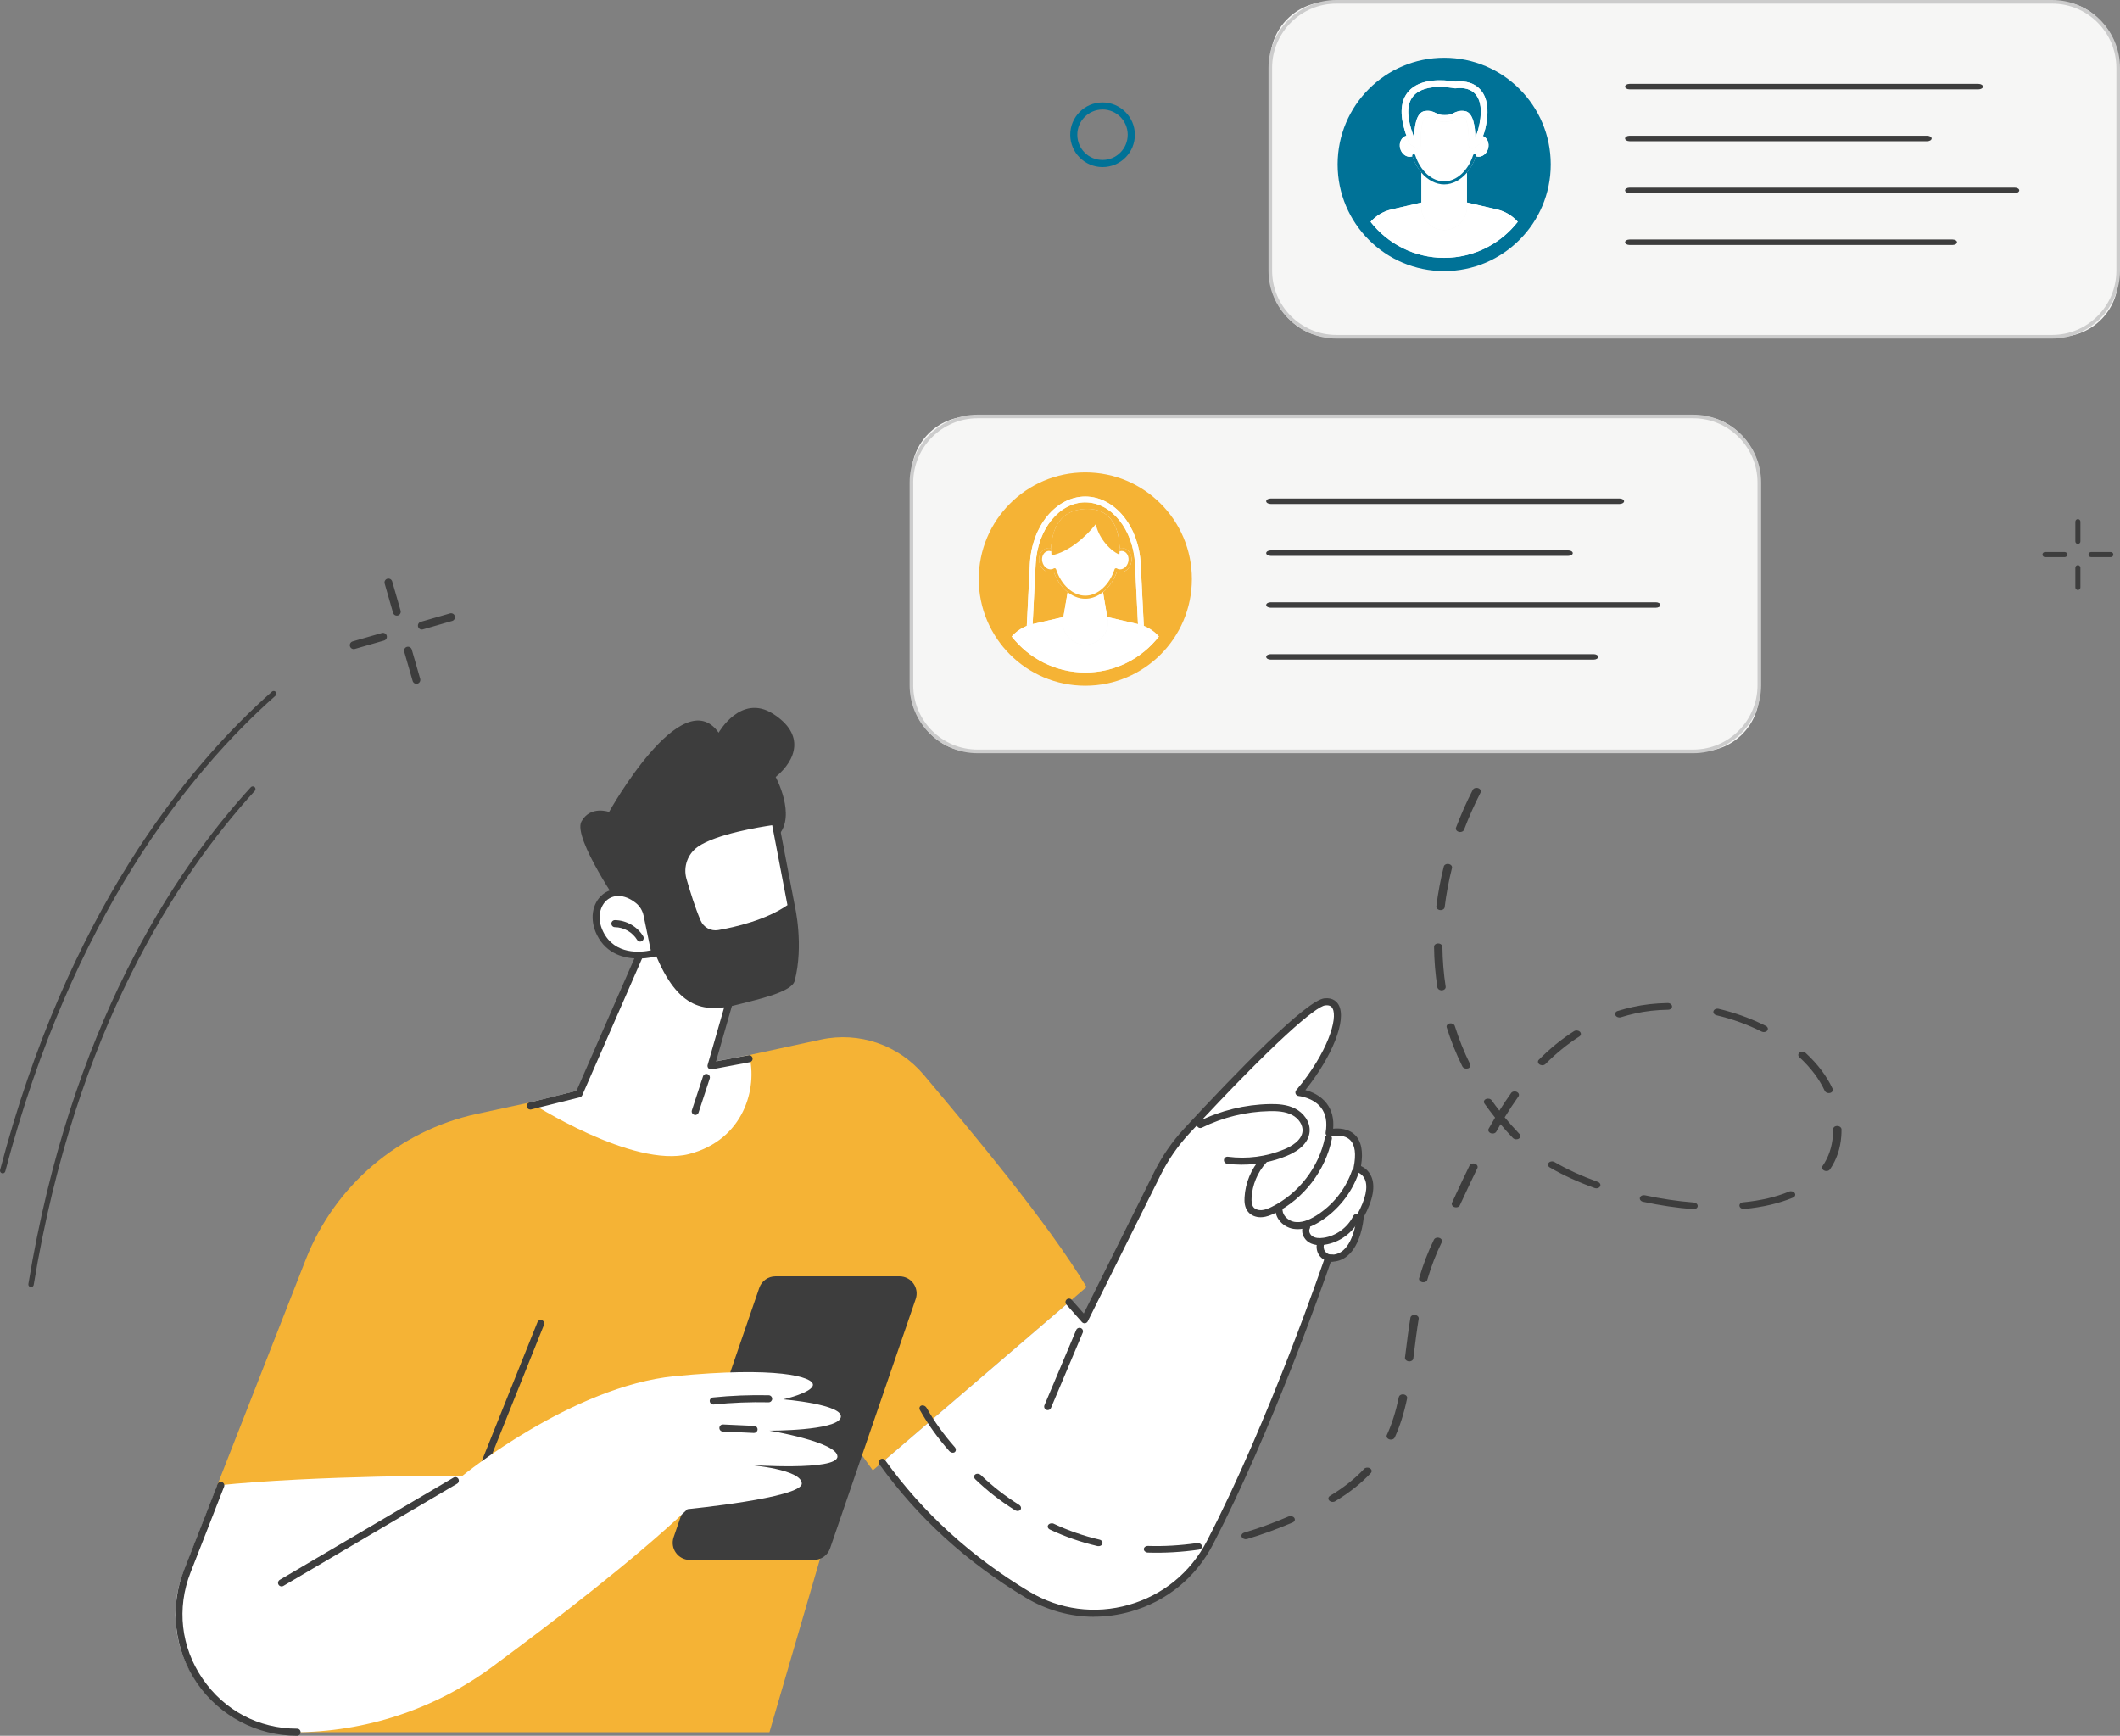 <?xml version="1.0" encoding="UTF-8"?>
<svg id="Calque_2" data-name="Calque 2" xmlns="http://www.w3.org/2000/svg" viewBox="0 0 660.51 540.75">
  <rect x="0" y="0" width="660.51" height="540.75" fill="#808080" stroke="none"/>
  <defs>
    <style>
      .cls-1 {
        fill: #f6f6f5;
      }

      .cls-2 {
        fill: #007297;
      }

      .cls-3 {
        fill: #f5b335;
      }

      .cls-4 {
        fill: #fff;
      }

      .cls-5 {
        fill: #ccc;
      }

      .cls-6 {
        fill: #3d3d3d;
      }
    </style>
  </defs>
  <g id="Calque_1-2" data-name="Calque 1">
    <g>
      <g>
        <g>
          <g>
            <path class="cls-3" d="m265.97,449.74l-26.24,89.91H86.41l11.06-76.33-29.8-.56,27.6-70.39c9.05-23.09,29.05-40.11,53.29-45.35,33.11-7.16,79.62-17.21,107.19-23.15,11.89-2.56,24.21,1.66,32.04,10.96,14.87,17.68,38.35,45.63,50.74,66.13l-66.6,57.11-5.95-8.33Z"/>
            <g>
              <path class="cls-6" d="m151.24,455.78c-.07,0-.13-.01-.2-.04-.27-.11-.41-.42-.3-.69l17.22-42.93c.11-.27.42-.41.69-.3.27.11.41.42.3.69l-17.22,42.93c-.08.21-.28.34-.5.34Z"/>
              <path class="cls-6" d="m151.24,456.34c-.14,0-.28-.03-.41-.08-.27-.11-.48-.32-.6-.59s-.12-.57,0-.84l17.22-42.93c.11-.27.32-.49.59-.6.27-.11.57-.12.84,0,.27.11.48.32.6.59s.12.57,0,.84l-17.22,42.93c-.17.42-.57.69-1.02.69Z"/>
            </g>
          </g>
          <g>
            <path class="cls-4" d="m422.78,364c2.91-14.21-8.69-11.02-8.69-11.02,2-11.66-9.41-12.64-9.41-12.64,12.21-14.53,15.53-29.03,8.09-28.23-5.74.62-31.56,27.87-43.06,40.29-3.64,3.93-6.7,8.36-9.08,13.15l-22.71,45.6-4.86-5.49-58.18,49.89c13.84,19.27,30.58,32.46,45.28,41.27,20.04,12,46.02,4.58,56.79-16.15,19.77-38.06,36.93-88.72,36.93-88.72,9.01,1,9.94-13.06,9.94-13.06,7.2-13.2-1.04-14.88-1.04-14.88Z"/>
            <g>
              <path class="cls-6" d="m340.85,503.12c-7.3,0-14.49-1.98-20.96-5.85-18.28-10.95-33.56-24.88-45.44-41.41-.17-.24-.12-.57.12-.75.24-.17.57-.12.75.12,11.79,16.41,26.97,30.25,45.12,41.12,9.54,5.72,20.69,7.19,31.4,4.16,10.74-3.04,19.49-10.18,24.64-20.1,19.52-37.59,36.73-88.14,36.9-88.64.08-.24.32-.39.56-.36,1.86.21,3.49-.26,4.84-1.4,3.94-3.3,4.5-11.08,4.5-11.16,0-.08.03-.15.06-.22,2.72-4.98,3.54-8.97,2.36-11.53-.97-2.11-2.95-2.55-3.04-2.57-.29-.06-.47-.34-.41-.63.91-4.45.46-7.56-1.33-9.24-2.44-2.28-6.66-1.17-6.7-1.15-.18.05-.36,0-.5-.12s-.2-.31-.17-.49c.57-3.35.06-6.1-1.54-8.16-2.63-3.41-7.34-3.85-7.39-3.85-.2-.02-.37-.14-.45-.33s-.04-.4.08-.55c9.56-11.38,13.36-22.41,11.4-26.09-.53-1-1.46-1.42-2.85-1.27-3.88.42-19.85,15.42-42.72,40.12-3.61,3.9-6.63,8.28-9,13.02l-22.71,45.6c-.08.16-.23.27-.41.29-.18.03-.35-.04-.47-.18l-4.86-5.49c-.2-.22-.17-.56.05-.75.22-.19.56-.17.75.05l4.34,4.9,22.36-44.89c2.41-4.84,5.49-9.3,9.17-13.27,13.74-14.84,37.65-39.84,43.39-40.46,2.3-.25,3.39.86,3.9,1.82,2.42,4.55-2.35,16.1-10.92,26.55,1.64.32,5,1.3,7.18,4.12,1.66,2.15,2.28,4.91,1.86,8.22,1.48-.25,4.72-.5,6.93,1.57,2.01,1.88,2.6,5.17,1.74,9.76.81.29,2.38,1.09,3.27,3,1.35,2.9.56,7.07-2.33,12.41-.09,1.07-.82,8.4-4.88,11.79-1.48,1.24-3.24,1.81-5.22,1.68-1.66,4.84-18.19,52.5-36.83,88.39-5.29,10.18-14.27,17.51-25.3,20.64-3.73,1.06-7.52,1.58-11.27,1.58Z"/>
              <path class="cls-6" d="m340.85,503.68c-7.42,0-14.77-2.05-21.25-5.93-18.34-10.99-33.69-24.97-45.61-41.57-.35-.49-.24-1.18.25-1.53.24-.17.53-.24.82-.19.29.05.55.21.72.45,11.74,16.35,26.87,30.13,44.95,40.96,9.41,5.63,20.4,7.09,30.95,4.1,10.59-3,19.22-10.04,24.3-19.82,19.56-37.66,36.69-88.06,36.87-88.56.16-.49.65-.8,1.16-.74,1.69.19,3.18-.24,4.42-1.28,3.71-3.1,4.3-10.69,4.3-10.76.01-.16.06-.31.13-.45,2.64-4.83,3.45-8.64,2.35-11.02-.85-1.86-2.57-2.24-2.64-2.26-.59-.12-.97-.71-.85-1.29.87-4.25.48-7.18-1.16-8.72-2.17-2.03-6.01-1.06-6.17-1.02-.36.1-.74,0-1.02-.25-.28-.26-.41-.63-.35-1,.55-3.19.06-5.78-1.43-7.72-2.46-3.18-6.95-3.63-6.99-3.64-.41-.03-.76-.29-.92-.67-.16-.38-.09-.81.17-1.13,9.94-11.83,12.97-22.39,11.33-25.46-.28-.54-.8-1.14-2.29-.97-2.89.31-15.54,10.97-42.37,39.94-3.57,3.85-6.57,8.19-8.91,12.89l-22.71,45.6c-.16.33-.48.55-.84.6-.36.05-.72-.08-.97-.36l-4.86-5.49c-.2-.22-.29-.5-.27-.8.02-.29.15-.56.37-.76.45-.4,1.15-.36,1.55.09l3.78,4.27,21.98-44.14c2.44-4.89,5.55-9.4,9.26-13.41,16.85-18.2,38.12-40.03,43.75-40.63,2.75-.29,3.98,1.2,4.46,2.12,2.48,4.65-1.98,15.93-10.41,26.47,1.91.5,4.68,1.62,6.61,4.12,1.63,2.11,2.32,4.77,2.05,7.91,1.69-.18,4.6-.13,6.68,1.81,2.09,1.96,2.76,5.26,1.99,9.82.96.43,2.32,1.33,3.15,3.11,1.42,3.05.65,7.36-2.29,12.81-.15,1.67-.99,8.65-5.07,12.06-1.49,1.25-3.2,1.85-5.18,1.83-2.38,6.91-18.52,53.02-36.72,88.07-5.36,10.32-14.47,17.75-25.65,20.92-3.75,1.06-7.6,1.6-11.43,1.6Zm73.28-150.71s0,0,0,0c.01,0,.03,0,.05-.02h-.05Zm-9.39-12.62s.06,0,.11,0l-.12-.02s-.01.01-.02.02c0,0,.01,0,.03,0Z"/>
            </g>
            <g>
              <path class="cls-6" d="m326.43,438.74c-.07,0-.14-.01-.21-.04-.27-.11-.4-.43-.28-.7l9.9-23.45c.11-.27.43-.4.7-.28.27.11.4.43.28.7l-9.9,23.45c-.09.2-.28.33-.49.33Z"/>
              <path class="cls-6" d="m326.43,439.31c-.15,0-.29-.03-.43-.09-.27-.11-.48-.32-.59-.6-.11-.27-.11-.57,0-.84l9.9-23.45c.11-.27.33-.48.6-.59.27-.11.57-.11.84,0,.27.11.48.33.59.6.11.27.11.57,0,.84l-9.9,23.45c-.17.41-.57.67-1.01.67Z"/>
            </g>
            <g>
              <path class="cls-6" d="m387.03,362.29c-1.56,0-3.12-.1-4.67-.31-.29-.04-.5-.31-.46-.6.04-.29.3-.5.6-.46,6.03.79,12.19-.01,17.82-2.33,2.14-.88,5.78-2.85,6.07-6.11.19-2.13-1.29-4.45-3.59-5.63-2.27-1.17-4.95-1.29-7.27-1.24-7.36.14-14.74,1.94-21.33,5.21-.27.13-.58.02-.72-.24-.13-.26-.02-.58.24-.72,6.74-3.33,14.27-5.17,21.78-5.32,2.45-.05,5.3.08,7.78,1.36,2.26,1.17,4.43,3.68,4.16,6.68-.25,2.83-2.64,5.32-6.73,7-4.35,1.79-9.01,2.71-13.7,2.71Z"/>
              <path class="cls-6" d="m387.03,362.85c-1.58,0-3.18-.1-4.74-.31-.6-.08-1.02-.63-.95-1.23.08-.61.63-1.02,1.23-.95,5.94.78,12-.01,17.53-2.3,2.02-.83,5.46-2.68,5.72-5.64.17-1.91-1.18-4-3.28-5.08-2.16-1.12-4.74-1.22-7-1.18-7.28.14-14.57,1.92-21.09,5.15-.54.27-1.2.04-1.47-.5-.27-.54-.05-1.2.5-1.47,6.81-3.37,14.43-5.23,22.03-5.38,2.52-.05,5.45.08,8.05,1.42,2.43,1.25,4.75,3.98,4.46,7.23-.27,3.05-2.78,5.71-7.08,7.47-4.43,1.83-9.11,2.75-13.91,2.75Z"/>
            </g>
            <g>
              <path class="cls-6" d="m392.78,378.66c-1.45,0-2.76-.57-3.54-1.55-.96-1.22-.99-2.87-.93-4.01.24-4.42,2-8.66,4.96-11.94.2-.22.54-.24.75-.04.22.2.24.54.04.75-2.8,3.1-4.47,7.11-4.69,11.28-.05.97-.04,2.36.7,3.29.61.78,1.76,1.21,2.97,1.14,1.21-.07,2.36-.57,3.42-1.09,8.54-4.22,15.01-12.64,16.88-21.98.06-.29.34-.48.63-.42.29.06.48.34.42.63-1.94,9.66-8.63,18.37-17.46,22.73-1.1.55-2.42,1.11-3.83,1.2-.11,0-.22,0-.33,0Z"/>
              <path class="cls-6" d="m392.78,379.22c-1.64,0-3.09-.64-3.98-1.77-1.08-1.37-1.12-3.16-1.05-4.39.24-4.54,2.06-8.91,5.11-12.29.41-.45,1.1-.48,1.55-.08.22.2.35.47.36.76.01.29-.09.58-.28.79-2.71,3.01-4.33,6.89-4.54,10.93-.05.87-.04,2.13.58,2.91.49.62,1.49.99,2.49.93,1.11-.07,2.19-.53,3.2-1.03,8.39-4.14,14.74-12.41,16.58-21.59.06-.29.23-.54.47-.7.24-.16.54-.22.82-.16.59.12.98.7.86,1.29-1.97,9.83-8.78,18.69-17.76,23.13-1.15.57-2.54,1.17-4.04,1.25-.12,0-.25.01-.37.01Z"/>
            </g>
            <g>
              <path class="cls-6" d="m404.29,382.36c-.42,0-.83-.03-1.23-.1-1.63-.26-3.18-1.22-4.15-2.57-.78-1.09-1.1-2.35-.9-3.55.05-.29.32-.48.62-.44.29.05.49.33.44.62-.2,1.17.28,2.14.71,2.74.79,1.11,2.12,1.93,3.45,2.14,2.09.33,4.43-.33,7.15-2.04,5.27-3.3,9.3-8.35,11.35-14.23.1-.28.4-.43.68-.33.28.1.43.4.33.68-2.13,6.1-6.32,11.35-11.79,14.78-2.44,1.53-4.63,2.29-6.66,2.29Z"/>
              <path class="cls-6" d="m404.29,382.93c-.44,0-.88-.04-1.32-.1-1.78-.28-3.47-1.33-4.52-2.8-.87-1.21-1.22-2.62-.99-3.97.1-.59.69-.99,1.27-.9.29.05.54.21.71.45.17.24.24.53.19.82-.17.98.24,1.8.61,2.32.71.99,1.89,1.72,3.08,1.91,1.96.31,4.17-.33,6.76-1.96,5.16-3.23,9.11-8.18,11.12-13.93.2-.57.84-.87,1.4-.68.57.2.88.83.68,1.4-2.17,6.22-6.45,11.57-12.02,15.07-2.55,1.6-4.82,2.37-6.96,2.37Z"/>
            </g>
            <g>
              <path class="cls-6" d="m411.18,387.34c-1.25,0-2.31-.28-3.16-.82-1.37-.88-2.3-2.84-1.42-4.47.14-.26.46-.36.72-.22.26.14.36.46.22.72-.56,1.04.11,2.45,1.06,3.06.94.6,2.23.79,3.85.56,4.09-.59,7.88-3.37,9.67-7.09.13-.27.45-.38.71-.25.27.13.38.45.25.71-1.97,4.1-5.99,7.04-10.48,7.69-.5.07-.97.11-1.42.11Z"/>
              <path class="cls-6" d="m411.19,387.91c-1.36,0-2.52-.31-3.47-.92-1.58-1.02-2.64-3.3-1.61-5.21.29-.53.96-.73,1.49-.45.26.14.45.37.53.65.09.28.05.58-.09.84-.4.75.13,1.84.87,2.32.82.53,1.98.69,3.46.47,3.91-.56,7.53-3.22,9.25-6.78.26-.54.92-.77,1.47-.52.27.13.46.35.56.63s.08.58-.05.84c-2.05,4.26-6.23,7.33-10.91,8-.53.08-1.03.11-1.5.11Z"/>
            </g>
            <g>
              <path class="cls-6" d="m414.8,392.48c-1.31,0-2.61-.68-3.35-1.77-.77-1.14-.9-2.69-.33-3.94.12-.27.44-.39.71-.26.27.12.39.44.26.71-.42.92-.33,2.06.24,2.9.57.84,1.58,1.34,2.6,1.3.28-.02.54.21.56.51.01.29-.21.54-.51.56-.06,0-.12,0-.18,0Z"/>
              <path class="cls-6" d="m414.8,393.04c-1.51,0-2.98-.77-3.82-2.02-.88-1.3-1.03-3.06-.38-4.49.25-.55.91-.8,1.46-.54.55.25.8.91.54,1.46-.34.75-.26,1.66.2,2.34.46.67,1.26,1.11,2.11,1.05.27-.02.56.09.78.28.22.2.35.47.37.76.03.6-.44,1.12-1.04,1.15h-.21Z"/>
            </g>
          </g>
          <g>
            <path class="cls-6" d="m253.57,485.97h-38.64c-3.67,0-6.25-3.61-5.05-7.08l26.67-77.65c.74-2.16,2.77-3.61,5.05-3.61h38.64c3.67,0,6.25,3.61,5.05,7.08l-26.67,77.65c-.74,2.16-2.77,3.61-5.05,3.61Z"/>
            <g>
              <path class="cls-4" d="m144.15,459.71s-45.61-.14-76.48,3.06l-10.46,26.75c-9.42,24.1,8.35,50.14,34.23,50.14,22.26,0,43.94-7.12,61.86-20.34,19.44-14.34,44.59-33.67,60.9-49.17,0,0,35.6-3.5,35.6-7.96s-16.28-5.8-16.28-5.8c0,0,27.37,1.92,27.39-2.62.03-4.53-21.18-8.07-21.18-8.07,0,0,20.91.07,22.2-4.05,1.29-4.12-17.91-5.71-17.91-5.71,0,0,9.21-2.09,9.25-4.55.04-2.46-11.19-5.79-43.09-2.66-31.91,3.12-66.03,30.98-66.03,30.98Z"/>
              <g>
                <path class="cls-6" d="m92.57,540.19c-12.33,0-23.84-6.08-30.79-16.26-6.95-10.18-8.42-23.12-3.93-34.6l10.46-26.75c.11-.27.42-.41.69-.3.27.11.41.42.3.69l-10.46,26.75c-4.43,11.32-3.03,23.57,3.82,33.61,6.85,10.04,17.76,15.8,29.91,15.8.3,0,.53.24.53.53s-.24.53-.53.53Z"/>
                <path class="cls-6" d="m92.57,540.75c-12.52,0-24.2-6.17-31.26-16.51-7.06-10.34-8.55-23.47-3.99-35.13l10.46-26.75c.11-.27.31-.49.58-.61.27-.12.57-.12.84-.02.56.22.84.86.62,1.42l-10.46,26.75c-4.36,11.15-2.99,23.2,3.76,33.09,6.75,9.88,17.48,15.55,29.44,15.55.61,0,1.1.49,1.1,1.1s-.49,1.1-1.1,1.1Z"/>
              </g>
              <g>
                <path class="cls-6" d="m87.73,493.65c-.18,0-.36-.09-.46-.26-.15-.25-.06-.58.19-.73l54.14-31.85c.25-.15.58-.06.73.19.15.25.06.58-.19.73l-54.14,31.85c-.09.05-.18.07-.27.07Z"/>
                <path class="cls-6" d="m87.73,494.22c-.39,0-.75-.21-.95-.54-.31-.52-.13-1.2.39-1.51l54.14-31.85c.52-.31,1.2-.13,1.5.39.31.52.13,1.2-.39,1.51l-54.14,31.85c-.17.1-.36.15-.56.15Z"/>
              </g>
              <g>
                <path class="cls-6" d="m234.92,445.85s-.02,0-.03,0l-9.69-.44c-.29-.01-.52-.26-.51-.56.01-.29.26-.53.56-.51l9.69.44c.29.01.52.26.51.56-.01.29-.25.51-.53.51Z"/>
                <path class="cls-6" d="m234.92,446.42h-.03l-9.71-.45c-.6-.03-1.08-.54-1.05-1.15.01-.3.15-.58.37-.78.22-.2.49-.28.79-.27l9.68.44c.61.03,1.08.54,1.05,1.15-.03.59-.51,1.05-1.1,1.05Zm0-1.13h0s0,0,0,0h0Z"/>
              </g>
              <g>
                <path class="cls-6" d="m222.22,436.98c-.27,0-.5-.2-.53-.48-.03-.29.18-.56.48-.59,5.73-.58,11.56-.81,17.32-.69.29,0,.53.25.52.55,0,.29-.24.52-.53.52h-.01c-5.72-.12-11.5.11-17.19.69-.02,0-.04,0-.05,0Z"/>
                <path class="cls-6" d="m222.22,437.55c-.57,0-1.04-.43-1.09-.99-.03-.29.06-.58.24-.8s.45-.37.74-.4c5.75-.59,11.6-.81,17.39-.69.6.01,1.09.52,1.08,1.12-.01.6-.5,1.08-1.1,1.08-5.7-.12-11.47.1-17.14.68h-.11Z"/>
              </g>
            </g>
          </g>
        </g>
        <g>
          <g>
            <path class="cls-4" d="m199.34,296.34l-18.93,43.29-15.21,3.79s31.9,20.63,49.47,16.1c17.16-4.43,21.41-20.65,18.72-30.83l-11.85,2.23,4.96-17.18s-8.54-28.08-27.15-17.41Z"/>
            <g>
              <path class="cls-6" d="m165.2,345.09c-.24,0-.46-.16-.52-.4-.07-.29.1-.58.39-.65l14.96-3.73,18.82-43.05c.05-.1.12-.19.22-.25,4.67-2.67,9.13-3.2,13.28-1.55,9.89,3.92,14.46,18.65,14.65,19.27.03.1.03.2,0,.3l-4.72,16.34,11-2.07c.29-.05.57.14.62.43.05.29-.14.57-.43.62l-11.85,2.23c-.18.03-.37-.03-.49-.17-.12-.14-.17-.33-.12-.51l4.91-17.02c-.51-1.56-5.08-14.91-13.98-18.44-3.78-1.5-7.88-1.03-12.2,1.4l-18.85,43.12c-.07.15-.2.26-.36.3l-15.21,3.79s-.09.02-.13.02Z"/>
              <path class="cls-6" d="m165.2,345.65c-.5,0-.94-.34-1.07-.83-.15-.59.21-1.19.8-1.34l14.69-3.66,18.71-42.79c.1-.22.26-.39.46-.51,4.82-2.77,9.46-3.3,13.77-1.59,10.11,4.01,15.38,16.85,15.58,17.48.06.21.06.42,0,.63l-5.05,17.61,10.09-1.9c.59-.11,1.17.28,1.28.88.06.29,0,.58-.17.82-.17.24-.42.41-.7.46l-11.85,2.23c-.37.07-.76-.06-1.02-.34-.26-.28-.35-.67-.25-1.04l5.46-19c-.7-2.1-5.77-12.44-14.19-15.78-3.56-1.41-7.45-.98-11.55,1.28l-18.78,42.95c-.14.31-.41.54-.74.63l-15.22,3.8c-.1.02-.18.03-.27.03Z"/>
            </g>
            <g>
              <path class="cls-6" d="m216.61,346.78c-.05,0-.11,0-.17-.03-.28-.09-.43-.39-.34-.67l3.47-10.59c.09-.28.39-.43.67-.34.28.09.43.39.34.67l-3.47,10.59c-.07.22-.28.37-.51.37Z"/>
              <path class="cls-6" d="m216.61,347.35c-.12,0-.24-.02-.35-.06-.57-.19-.88-.81-.7-1.38l3.47-10.59c.09-.28.29-.51.55-.64.26-.13.56-.16.84-.06.58.19.89.81.7,1.39l-3.47,10.59c-.15.45-.57.76-1.05.76Z"/>
            </g>
          </g>
          <path class="cls-6" d="m193.72,283.17s-15.33-22.14-12.57-27.23c2.76-5.09,8.62-3,8.62-3,0,0,22.74-40.86,34.13-24.68,0,0,6.91-12.29,16.96-5.88,10.05,6.41,7.25,14.37.81,19.67,0,0,6.49,12.02.88,18.11-5.61,6.09.81,20.58,5.13,22.3,0,0,2.79,12.06-.09,23.12-.94,3.61-12.19,5.9-17.28,7.26-10.39,2.77-18.98,2.07-26.24-15.95l-10.35-13.72Z"/>
          <g>
            <path class="cls-4" d="m201.6,285.02l2.47,11.87s-12.25,3.58-17.08-6.07c-4.43-8.85,3.47-17.05,11.85-10.33,1.42,1.14,2.39,2.75,2.76,4.53Z"/>
            <g>
              <path class="cls-6" d="m198.97,298.05c-4.1,0-9.57-1.22-12.46-6.99-2.24-4.47-1.56-9.4,1.64-11.98,2.35-1.9,6.49-2.64,11.03,1,1.5,1.2,2.55,2.92,2.95,4.84l2.47,11.87c.06.27-.11.54-.37.62-.05.02-2.3.65-5.25.65Zm-6.32-19.48c-1.41,0-2.72.44-3.83,1.34-2.3,1.86-3.7,5.99-1.36,10.68,4.1,8.19,13.69,6.46,15.97,5.92l-2.36-11.37c-.35-1.67-1.26-3.17-2.57-4.22-1.94-1.55-3.98-2.34-5.86-2.34Z"/>
              <path class="cls-6" d="m198.97,298.62c-4.25,0-9.94-1.27-12.96-7.3-2.36-4.71-1.62-9.92,1.79-12.68,2.52-2.04,6.93-2.85,11.73.99,1.61,1.29,2.72,3.12,3.15,5.17l2.47,11.87c.11.56-.22,1.12-.77,1.28-.02,0-2.34.67-5.41.67Zm-6.32-19.48c-1.31,0-2.48.41-3.48,1.21-2.13,1.72-3.41,5.58-1.21,9.98,3.62,7.24,11.67,6.39,14.8,5.74l-2.25-10.83c-.32-1.54-1.16-2.93-2.37-3.9-1.81-1.45-3.71-2.21-5.5-2.21Z"/>
            </g>
          </g>
          <g>
            <path class="cls-6" d="m199.45,292.77c-.18,0-.36-.09-.46-.26-1.53-2.55-4.44-4.21-7.42-4.23-.3,0-.53-.24-.53-.54,0-.29.24-.53.53-.53h0c3.34.02,6.61,1.89,8.33,4.75.15.25.07.58-.18.73-.09.05-.18.08-.27.08Z"/>
            <path class="cls-6" d="m199.45,293.34c-.38,0-.74-.2-.94-.53-1.44-2.39-4.16-3.94-6.94-3.96-.29,0-.57-.12-.77-.33-.21-.21-.32-.49-.32-.78,0-.6.5-1.09,1.1-1.09,3.54.03,6.99,2,8.81,5.02.15.25.2.55.12.83-.07.28-.25.52-.5.68-.17.1-.37.16-.57.16Z"/>
          </g>
          <g>
            <path class="cls-4" d="m241.46,255.85s-17.8,2.24-24.66,7.04c-3.58,2.51-5.17,7-3.97,11.2,1.21,4.22,2.82,9.38,4.47,13.17,1.13,2.59,3.88,4.07,6.66,3.58,5.7-1,15.78-3.36,22.59-8.37l-5.09-26.61Z"/>
            <g>
              <path class="cls-6" d="m222.9,291.47c-2.61,0-5.01-1.53-6.09-4-1.72-3.95-3.4-9.38-4.5-13.23-1.26-4.42.42-9.15,4.18-11.79,6.89-4.82,24.17-7.04,24.9-7.13.29-.03.54.15.59.43l5.09,26.61c.04.2-.04.41-.21.53-6.96,5.12-17.28,7.5-22.81,8.47-.39.07-.78.1-1.16.1Zm18.13-35.02c-2.92.41-17.89,2.65-23.92,6.88-3.39,2.37-4.9,6.64-3.77,10.62,1.09,3.83,2.75,9.2,4.45,13.1,1.03,2.37,3.54,3.72,6.08,3.27,5.37-.94,15.32-3.23,22.09-8.08l-4.93-25.78Z"/>
              <path class="cls-6" d="m222.9,292.03c-2.87,0-5.46-1.7-6.6-4.34-1.73-3.98-3.42-9.43-4.52-13.3-1.33-4.65.44-9.64,4.4-12.41,7.02-4.91,24.42-7.13,25.15-7.23.58-.06,1.11.32,1.22.88l5.09,26.61c.08.41-.09.84-.43,1.09-7.05,5.19-17.47,7.6-23.05,8.57-.42.07-.84.11-1.25.11Zm17.68-34.95c-3.86.56-17.52,2.77-23.15,6.71-3.19,2.23-4.62,6.25-3.55,10,1.09,3.81,2.74,9.16,4.43,13.03.93,2.13,3.19,3.33,5.46,2.94,5.22-.91,14.88-3.13,21.57-7.78l-4.76-24.9Z"/>
            </g>
          </g>
        </g>
      </g>
      <g>
        <path class="cls-6" d="m512.49,372.37c5.11,1.1,10.24,1.86,15.23,2.25.72.06,1.26.57,1.22,1.14-.05.57-.66.99-1.38.94h0c-5.14-.4-10.41-1.18-15.66-2.31-.7-.15-1.13-.72-.97-1.28.16-.56.87-.88,1.57-.73Z"/>
        <path class="cls-6" d="m535.45,314.28c5.16,1.22,10.11,3.02,14.71,5.33.62.31.82.96.46,1.44-.26.34-.73.51-1.2.48-.2-.02-.4-.07-.59-.16-4.39-2.21-9.12-3.92-14.04-5.08-.7-.17-1.11-.75-.93-1.3.18-.55.9-.87,1.59-.7Z"/>
        <path class="cls-6" d="m484.33,362.02c3.9,2.28,8.44,4.36,13.5,6.19.66.24.98.86.7,1.38-.22.42-.74.65-1.28.61-.14-.01-.28-.04-.42-.09-5.23-1.89-9.93-4.04-13.98-6.41-.59-.35-.74-1-.32-1.46.41-.46,1.22-.56,1.81-.21Z"/>
        <path class="cls-6" d="m504,314.96c1.5-.47,3.06-.88,4.62-1.23,3.46-.78,7.15-1.19,10.96-1.25.72-.01,1.33.45,1.37,1.03.04.58-.52,1.05-1.24,1.06-3.59.05-7.06.44-10.31,1.17-1.48.33-2.96.73-4.39,1.17-.19.06-.39.08-.58.06-.48-.04-.92-.28-1.12-.67-.28-.54.03-1.14.69-1.35Z"/>
        <path class="cls-6" d="m543.04,374.57c5.51-.54,10.33-1.66,14.35-3.35.63-.26,1.42-.06,1.77.45.35.51.13,1.14-.5,1.41-4.29,1.8-9.41,3-15.22,3.56-.09,0-.19,0-.28,0-.6-.05-1.11-.42-1.21-.91-.11-.57.38-1.09,1.09-1.16Z"/>
        <path class="cls-6" d="m449.83,269.95c.14-.56.83-.91,1.53-.78.71.13,1.16.69,1.02,1.25-1.02,4.05-1.79,8.16-2.28,12.21-.07.56-.68.95-1.37.9-.02,0-.03,0-.05,0-.72-.08-1.24-.6-1.17-1.17.51-4.12,1.29-8.29,2.32-12.41Z"/>
        <path class="cls-6" d="m457.31,332.85c-.18.05-.38.07-.56.06-.49-.04-.94-.29-1.13-.68-1.94-3.91-3.58-8-4.88-12.15-.18-.56.25-1.12.94-1.24.7-.12,1.41.23,1.58.8,1.28,4.06,2.88,8.06,4.77,11.89.27.54-.06,1.14-.72,1.34Z"/>
        <path class="cls-6" d="m454.51,259.14c-.69-.18-1.08-.78-.87-1.32,1.5-3.96,3.25-7.91,5.22-11.75.27-.53,1.03-.76,1.7-.53.67.23.99.85.72,1.38-1.93,3.78-3.66,7.68-5.14,11.57-.18.47-.74.75-1.32.71-.1,0-.2-.02-.3-.05Z"/>
        <path class="cls-6" d="m560.71,327.89c.54-.37,1.36-.31,1.84.13,3.73,3.43,6.56,7.18,8.41,11.14.25.55-.09,1.14-.76,1.32-.18.05-.36.06-.54.05-.5-.04-.95-.3-1.14-.7-1.73-3.72-4.4-7.24-7.91-10.47-.48-.44-.44-1.1.1-1.47Z"/>
        <path class="cls-6" d="m490.41,321.25c.55-.35,1.38-.27,1.83.19.46.46.38,1.11-.17,1.46-3.69,2.35-7.24,5.23-10.56,8.58-.27.28-.69.41-1.11.37-.25-.02-.5-.1-.72-.23-.57-.37-.68-1.02-.24-1.47,3.43-3.47,7.12-6.46,10.96-8.9Z"/>
        <path class="cls-6" d="m571.06,353.78c.05-.65.07-1.31.07-1.99,0-.58.58-1.03,1.3-1.01.72.02,1.31.5,1.31,1.07,0,.73-.02,1.43-.07,2.13-.29,3.88-1.48,7.35-3.53,10.33-.25.36-.73.55-1.23.51-.18-.01-.37-.06-.54-.14-.63-.29-.87-.93-.53-1.43,1.87-2.71,2.95-5.9,3.22-9.47Z"/>
        <path class="cls-6" d="m449.28,308.52c-.08,0-.16,0-.24,0-.61-.05-1.13-.44-1.21-.95-.64-4.12-.99-8.37-1.03-12.63,0-.58.57-1.03,1.29-1.02.72.01,1.31.49,1.31,1.07.05,4.17.39,8.34,1.01,12.39.09.57-.42,1.08-1.13,1.13Z"/>
        <path class="cls-6" d="m328.36,474.72c4.49,2.12,9.25,3.77,14.17,4.92.7.16,1.12.74.94,1.3-.16.49-.73.79-1.34.74-.08,0-.17-.02-.25-.04-5.13-1.2-10.1-2.93-14.78-5.14-.63-.3-.86-.94-.51-1.43.35-.49,1.14-.65,1.77-.36Z"/>
        <path class="cls-6" d="m305.65,459.58c3.57,3.45,7.55,6.54,11.83,9.21.61.38.82,1.06.47,1.53-.31.41-.94.51-1.51.27-.08-.03-.15-.07-.22-.12-4.47-2.78-8.62-6.02-12.35-9.61-.5-.48-.51-1.16-.02-1.52.49-.36,1.29-.25,1.79.23Z"/>
        <path class="cls-6" d="m288.7,438.6c2.45,4.32,5.39,8.42,8.74,12.19.48.53.48,1.25.02,1.6-.41.31-1.05.23-1.52-.16-.06-.05-.12-.11-.18-.17-3.5-3.94-6.56-8.21-9.12-12.71-.34-.61-.16-1.26.41-1.46.57-.2,1.31.12,1.65.73Z"/>
        <path class="cls-6" d="m357.67,481.61c4.95.16,10.08-.14,15.24-.88.7-.1,1.4.28,1.55.84.15.57-.3,1.11-1,1.21-5.34.77-10.65,1.07-15.79.91-.02,0-.05,0-.07,0-.69-.05-1.23-.52-1.22-1.08,0-.58.59-1.02,1.31-1Z"/>
        <path class="cls-6" d="m387.6,477.48c4.56-1.35,9.23-3.05,13.87-5.05.62-.27,1.42-.07,1.78.44.36.51.14,1.14-.48,1.41-4.75,2.04-9.52,3.78-14.19,5.17-.19.05-.38.07-.57.06-.49-.04-.94-.29-1.13-.68-.27-.54.05-1.14.72-1.34Z"/>
        <path class="cls-6" d="m462.99,342.38c.62-.27,1.42-.08,1.78.43.76,1.08,1.55,2.15,2.38,3.2,1.21-1.93,2.42-3.75,3.66-5.49.35-.49,1.14-.65,1.77-.35.63.3.85.94.5,1.43-1.45,2.03-2.86,4.18-4.28,6.49,1.46,1.77,3,3.5,4.61,5.18.45.46.35,1.12-.22,1.46-.26.16-.58.22-.88.2-.36-.03-.71-.17-.95-.42-1.33-1.39-2.62-2.81-3.85-4.27-.44.75-.88,1.52-1.32,2.3-.29.52-1.06.74-1.72.48-.66-.25-.95-.88-.66-1.39.67-1.19,1.34-2.34,2-3.45-1.15-1.44-2.26-2.91-3.31-4.39-.36-.51-.14-1.14.48-1.41Z"/>
        <path class="cls-6" d="m425,457.6c.43-.45,1.24-.53,1.82-.17.58.36.71,1.01.28,1.47-3.06,3.26-6.7,6.14-11.12,8.8-.26.16-.58.22-.88.2-.36-.03-.71-.17-.95-.42-.44-.46-.35-1.12.22-1.46,4.23-2.54,7.71-5.29,10.63-8.4Z"/>
        <path class="cls-6" d="m453.42,372.46c1.43-3.06,2.89-6.2,4.44-9.36.26-.53,1.01-.78,1.68-.55.67.22,1.01.84.75,1.37-1.54,3.16-3,6.29-4.42,9.34l-1.04,2.23c-.2.44-.74.69-1.3.64-.12,0-.25-.03-.37-.07-.67-.22-1.02-.83-.77-1.36l1.04-2.23Z"/>
        <path class="cls-6" d="m442.16,398.17c1.24-4.26,2.75-8.18,4.6-11.97.26-.53,1.02-.78,1.69-.55.67.23,1,.84.74,1.37-1.81,3.69-3.28,7.52-4.5,11.69-.15.5-.72.82-1.35.77-.07,0-.14-.02-.22-.03-.7-.15-1.14-.72-.98-1.28Z"/>
        <path class="cls-6" d="m438.91,424.11c-.72-.08-1.24-.6-1.17-1.17l.21-1.69c.43-3.48.88-7.09,1.48-10.73.09-.57.75-.96,1.46-.86.71.09,1.22.63,1.12,1.2-.59,3.62-1.04,7.2-1.47,10.67l-.21,1.69c-.07.56-.68.95-1.37.9-.02,0-.04,0-.05,0Z"/>
        <path class="cls-6" d="m435.83,435.23c.12-.56.79-.93,1.5-.82.71.11,1.19.66,1.07,1.23-.97,4.68-2.24,8.66-3.86,12.19-.2.44-.74.69-1.3.65-.12,0-.25-.03-.37-.07-.68-.22-1.03-.82-.78-1.36,1.57-3.4,2.79-7.27,3.74-11.82Z"/>
      </g>
      <g>
        <g>
          <rect class="cls-1" x="395.77" y=".57" width="264.18" height="104.34" rx="18.22" ry="18.22"/>
          <path class="cls-5" d="m639.35,105.47h-222.98c-11.67,0-21.16-9.49-21.16-21.16V21.16c0-11.67,9.49-21.16,21.16-21.16h222.98c11.67,0,21.16,9.49,21.16,21.16v63.15c0,11.67-9.49,21.16-21.16,21.16ZM416.37,1.13c-11.05,0-20.03,8.99-20.03,20.03v63.15c0,11.05,8.99,20.03,20.03,20.03h222.98c11.05,0,20.03-8.99,20.03-20.03V21.16c0-11.05-8.99-20.03-20.03-20.03h-222.98Z"/>
        </g>
        <g>
          <path class="cls-6" d="m507.7,43.99h92.73c.77,0,1.39-.38,1.39-.85s-.62-.85-1.39-.85h-92.73c-.77,0-1.39.38-1.39.85s.62.85,1.39.85Z"/>
          <path class="cls-6" d="m507.7,27.83h108.71c.77,0,1.4-.38,1.4-.85s-.63-.85-1.4-.85h-108.71c-.77,0-1.39.38-1.39.85s.62.85,1.39.85Z"/>
          <path class="cls-6" d="m507.7,60.16h120.02c.77,0,1.4-.38,1.4-.85s-.63-.85-1.4-.85h-120.02c-.77,0-1.39.38-1.39.85s.62.85,1.39.85Z"/>
          <path class="cls-6" d="m507.7,76.32h100.64c.77,0,1.39-.38,1.39-.85s-.62-.85-1.39-.85h-100.64c-.77,0-1.39.38-1.39.85s.62.85,1.39.85Z"/>
        </g>
        <g>
          <path class="cls-2" d="m449.95,84.45c18.33,0,33.2-14.88,33.2-33.23s-14.86-33.23-33.2-33.23-33.2,14.88-33.2,33.23,14.86,33.23,33.2,33.23Zm0-4.13c-9.32,0-17.61-4.39-22.93-11.22,1.69-1.89,3.93-3.26,6.48-3.85l9.36-2.16v-9.32c-1.19-1.39-2.16-3.13-2.81-5.11-.08.03-.16.08-.25.1-1.52.38-3.11-.77-3.56-2.56-.44-1.79.42-3.55,1.94-3.93l-.42-1.26c-1.73-5.54-1.37-9.74,1.05-12.52,3.63-4.16,10.69-3.72,14.64-3.08,3.28-.37,6.05.53,7.81,2.54,1.65,1.89,3.21,5.67,1.27,12.98l-.49,1.44c1.31.54,2.03,2.15,1.62,3.81-.45,1.79-2.04,2.94-3.56,2.56-.09-.02-.16-.07-.25-.1-.65,1.98-1.63,3.72-2.81,5.11v9.32l9.36,2.16c2.55.59,4.79,1.97,6.48,3.85-5.32,6.82-13.61,11.22-22.93,11.22Z"/>
          <path class="cls-4" d="m466.39,65.26l-9.36-2.16v1.47c0,3.92-3.17,7.09-7.09,7.09s-7.09-3.17-7.09-7.09v-1.47l-9.36,2.16c-2.55.59-4.79,1.97-6.48,3.85,5.32,6.82,13.61,11.22,22.93,11.22s17.61-4.39,22.93-11.22c-1.69-1.89-3.93-3.26-6.48-3.85Z"/>
          <path class="cls-4" d="m449.95,71.66c3.92,0,7.09-3.17,7.09-7.09v-10.78c-1.95,2.29-4.48,3.65-7.09,3.65s-5.14-1.36-7.09-3.65v10.78c0,3.92,3.17,7.09,7.09,7.09Z"/>
          <path class="cls-4" d="m440.33,48.04c.25-.08.51.05.59.3,1.59,4.88,5.22,8.16,9.02,8.16s7.44-3.28,9.03-8.16c.08-.25.35-.38.59-.3.25.08.38.35.3.59,0,.01,0,.03-.01.04.08.03.16.08.25.1,1.52.38,3.11-.77,3.56-2.56.41-1.66-.31-3.27-1.62-3.81l-.66,1.95c-.07.21-.22.4-.4.53l-1.79,1.22c-.18.12-.38.18-.58.18-.17,0-.35-.04-.51-.13-.34-.19-.55-.57-.53-.96.24-4.3-.47-8.37-1.49-8.54-1.05-.17-1.53.06-2.27.42-.82.4-1.85.88-3.71.86-1.83.04-2.82-.45-3.64-.85-.75-.37-1.24-.6-2.29-.43-1.02.17-1.73,4.24-1.49,8.54.02.39-.18.77-.53.96-.33.18-.76.17-1.08-.04l-1.8-1.22c-.19-.13-.33-.31-.4-.53l-.7-2.06c-1.52.38-2.39,2.14-1.94,3.93.45,1.79,2.04,2.94,3.56,2.56.09-.02.16-.07.25-.1,0-.01,0-.03-.01-.04-.08-.25.05-.51.3-.59Z"/>
          <path class="cls-2" d="m449.95,57.44c2.61,0,5.14-1.36,7.09-3.65,1.19-1.39,2.16-3.13,2.81-5.11,0-.01,0-.03.01-.04.08-.25-.05-.51-.3-.59-.25-.08-.51.05-.59.3-1.59,4.88-5.22,8.16-9.03,8.16s-7.43-3.28-9.02-8.16c-.08-.25-.35-.38-.59-.3-.25.08-.38.35-.3.59,0,.01,0,.03.01.04.65,1.98,1.63,3.72,2.81,5.11,1.95,2.29,4.48,3.65,7.09,3.65Z"/>
          <path class="cls-2" d="m459.7,29.34c-1.34-1.53-3.47-2.17-6.15-1.83-.1.01-.2.01-.3,0-1.29-.22-2.95-.42-4.7-.42-3.03,0-6.28.6-8.19,2.79-1.92,2.19-2.13,5.73-.64,10.52l.86,2.54c.06-3.41.64-7.89,3.26-8.32,1.7-.28,2.66.19,3.51.6.74.36,1.4.7,2.75.65,1.38.05,2.08-.3,2.8-.65.85-.42,1.91-.87,3.51-.6,2.62.43,3.2,4.91,3.26,8.32l.86-2.56c1.33-5.04,1.05-8.86-.85-11.03Z"/>
          <path class="cls-4" d="m439.28,44.88l1.8,1.22c.32.22.76.23,1.08.04.34-.19.55-.57.53-.96-.24-4.3.47-8.37,1.49-8.54,1.05-.17,1.53.06,2.29.43.82.4,1.81.89,3.64.85,1.86.02,2.88-.46,3.71-.86.74-.36,1.22-.59,2.27-.42,1.02.17,1.73,4.24,1.49,8.54-.02.39.18.77.53.96.16.09.33.13.51.13.2,0,.4-.06.58-.18l1.79-1.22c.18-.12.33-.31.4-.53l.66-1.95.49-1.44c1.94-7.31.38-11.1-1.27-12.98-1.76-2.01-4.53-2.91-7.81-2.54-3.95-.64-11.01-1.08-14.64,3.08-2.42,2.77-2.77,6.98-1.05,12.52l.42,1.26.7,2.06c.07.22.21.4.4.53Zm20.4-1.95c-.06-3.41-.64-7.89-3.26-8.32-1.61-.27-2.66.19-3.51.6-.72.35-1.42.7-2.8.65-1.36.05-2.02-.29-2.75-.65-.85-.41-1.81-.89-3.51-.6-2.62.43-3.2,4.91-3.26,8.32l-.86-2.54c-1.49-4.79-1.28-8.32.64-10.52,1.91-2.18,5.16-2.79,8.19-2.79,1.74,0,3.41.2,4.7.42.1.02.2.02.3,0,2.68-.34,4.81.3,6.15,1.83,1.89,2.16,2.18,5.99.85,11.03l-.86,2.56Z"/>
        </g>
      </g>
      <g>
        <g>
          <rect class="cls-1" x="283.96" y="129.74" width="264.18" height="104.34" rx="18.22" ry="18.22"/>
          <path class="cls-5" d="m527.54,234.65h-222.98c-11.67,0-21.16-9.49-21.16-21.16v-63.15c0-11.67,9.49-21.16,21.16-21.16h222.98c11.67,0,21.16,9.49,21.16,21.16v63.15c0,11.67-9.49,21.16-21.16,21.16Zm-222.98-104.34c-11.05,0-20.03,8.99-20.03,20.03v63.15c0,11.05,8.99,20.03,20.03,20.03h222.98c11.05,0,20.03-8.99,20.03-20.03v-63.15c0-11.05-8.99-20.03-20.03-20.03h-222.98Z"/>
        </g>
        <g>
          <path class="cls-6" d="m395.89,173.17h92.73c.77,0,1.39-.38,1.39-.85s-.62-.85-1.39-.85h-92.73c-.77,0-1.39.38-1.39.85s.62.85,1.39.85Z"/>
          <path class="cls-6" d="m395.89,157h108.71c.77,0,1.4-.38,1.4-.85s-.63-.85-1.4-.85h-108.71c-.77,0-1.39.38-1.39.85s.62.85,1.39.85Z"/>
          <path class="cls-6" d="m395.89,189.33h120.02c.77,0,1.4-.38,1.4-.85s-.63-.85-1.4-.85h-120.02c-.77,0-1.39.38-1.39.85s.62.85,1.39.85Z"/>
          <path class="cls-6" d="m395.89,205.5h100.64c.77,0,1.39-.38,1.39-.85s-.62-.85-1.39-.85h-100.64c-.77,0-1.39.38-1.39.85s.62.85,1.39.85Z"/>
        </g>
        <g>
          <path class="cls-3" d="m338.14,213.63c18.33,0,33.2-14.88,33.2-33.23s-14.86-33.23-33.2-33.23-33.2,14.88-33.2,33.23,14.86,33.23,33.2,33.23Zm0-4.13c-9.32,0-17.61-4.39-22.93-11.22,1.28-1.43,2.88-2.57,4.7-3.29l.97-19.36c.59-11.74,8.17-20.94,17.26-20.94s16.67,9.2,17.26,20.94l.97,19.36c1.82.72,3.41,1.86,4.7,3.29-5.32,6.82-13.61,11.22-22.93,11.22Z"/>
          <path class="cls-3" d="m338.14,156.49c-8.14,0-14.94,8.45-15.47,19.25l-.94,18.7,9.58-2.21,1.33-7.76c-1.84-1.47-3.38-3.65-4.33-6.3-.1.04-.2.07-.3.09-.88.22-1.8.02-2.59-.55-.77-.55-1.33-1.4-1.57-2.38-.51-2.06.52-4.09,2.31-4.54.39-.1.81-.11,1.22-.04.06-.62.17-1.22.3-1.8.49-4.17,2.57-10.1,10.47-10.4,8.71-.34,10.39,7,10.64,11.27.05.31.1.62.13.94.41-.07.82-.06,1.22.04h0c1.78.44,2.82,2.48,2.3,4.54-.24.98-.8,1.83-1.57,2.38-.79.57-1.71.76-2.59.55-.1-.03-.2-.06-.3-.09-.96,2.65-2.49,4.83-4.33,6.3l1.33,7.76,9.58,2.21-.93-18.69c-.54-10.79-7.34-19.25-15.47-19.25Z"/>
          <path class="cls-4" d="m338.14,155.55c-8.64,0-15.85,8.85-16.41,20.14l-.95,19.03s.06-.02.09-.03l.95-19c.56-11.24,7.73-20.05,16.32-20.05s15.76,8.81,16.32,20.05l.95,18.99s.06.02.08.03l-.94-19.03c-.56-11.29-7.77-20.14-16.41-20.14Z"/>
          <path class="cls-4" d="m320.78,194.71l.95-19.03c.56-11.29,7.77-20.14,16.41-20.14s15.85,8.85,16.41,20.14l.94,19.03c.29.09.59.18.87.29l-.97-19.36c-.59-11.74-8.17-20.94-17.26-20.94s-16.67,9.2-17.26,20.94l-.97,19.36c.28-.11.57-.2.86-.29Z"/>
          <path class="cls-4" d="m338.14,155.64c-8.59,0-15.76,8.81-16.32,20.05l-.95,19c.28-.08.54-.18.83-.25h.04s.94-18.7.94-18.7c.54-10.79,7.34-19.25,15.47-19.25s14.94,8.45,15.47,19.25l.93,18.69h.04c.28.07.55.17.83.26l-.95-18.99c-.56-11.25-7.73-20.05-16.32-20.05Z"/>
          <path class="cls-4" d="m356.37,195c-.28-.11-.58-.2-.87-.29-.03,0-.06-.02-.08-.03-.28-.08-.54-.18-.83-.25h-.04s-9.58-2.22-9.58-2.22l.26,1.52c0,3.92-3.17,7.1-7.09,7.1s-7.09-3.18-7.09-7.1l.26-1.52-9.58,2.21h-.04c-.28.07-.55.17-.83.26-.03,0-.06.02-.09.03-.29.09-.58.18-.86.29-1.82.72-3.41,1.86-4.7,3.29,5.32,6.82,13.61,11.22,22.93,11.22s17.61-4.39,22.93-11.22c-1.29-1.43-2.88-2.57-4.7-3.29Z"/>
          <path class="cls-4" d="m338.14,186.54c-1.95,0-3.85-.76-5.5-2.08l-1.33,7.76-.26,1.52c0,3.92,3.17,7.1,7.09,7.1s7.09-3.18,7.09-7.1l-.26-1.52-1.33-7.76c-1.65,1.32-3.55,2.08-5.5,2.08Z"/>
          <path class="cls-4" d="m341.43,163.25c-3.24,4.16-8.64,8.78-13.81,9.75,0,0-.06-.47-.08-1.23-.39-.13-.79-.16-1.16-.07-1.28.32-2.01,1.84-1.62,3.4.19.77.62,1.42,1.21,1.85.56.41,1.21.55,1.81.4.19-.05.37-.12.56-.24.07-.05.16-.07.24-.07.05,0,.11,0,.16.03.13.05.24.16.28.29,1.61,4.93,5.27,8.24,9.12,8.24s7.51-3.31,9.12-8.24c.04-.14.15-.25.28-.29.13-.05.29-.04.41.04.18.11.37.19.55.24.6.15,1.25.01,1.81-.4.59-.42,1.02-1.08,1.21-1.85.39-1.56-.34-3.08-1.62-3.4-.35-.09-.73-.06-1.09.06-.02.64-.06,1.02-.06,1.02-3.42-1.52-6.69-5.83-7.32-9.52Z"/>
          <path class="cls-3" d="m343.64,184.46c1.84-1.47,3.38-3.65,4.33-6.3.1.04.2.07.3.09.88.22,1.8.02,2.59-.55.77-.55,1.33-1.4,1.57-2.38.51-2.06-.52-4.09-2.3-4.54h0c-.4-.1-.81-.11-1.22-.04-.03-.32-.08-.63-.13-.94.04.77.04,1.44.03,1.94.37-.11.74-.14,1.09-.06,1.28.32,2.01,1.84,1.62,3.4-.19.77-.62,1.42-1.21,1.85-.56.41-1.21.55-1.81.4-.19-.05-.37-.13-.55-.24-.12-.07-.27-.09-.41-.04-.13.05-.24.16-.28.29-1.61,4.93-5.27,8.24-9.12,8.24s-7.51-3.31-9.12-8.24c-.04-.14-.15-.25-.28-.29-.05-.02-.11-.03-.16-.03-.09,0-.17.02-.24.07-.18.11-.37.19-.56.24-.61.15-1.25.01-1.81-.4-.59-.42-1.02-1.08-1.21-1.85-.39-1.56.34-3.08,1.62-3.4.37-.09.77-.06,1.16.07-.02-.72,0-1.71.13-2.82-.13.58-.24,1.18-.3,1.8-.41-.07-.82-.06-1.22.04-1.78.44-2.82,2.48-2.31,4.54.24.98.8,1.83,1.57,2.38.79.57,1.71.77,2.59.55.1-.03.2-.06.3-.09.96,2.65,2.49,4.83,4.33,6.3,1.65,1.32,3.55,2.08,5.5,2.08s3.85-.76,5.5-2.08Z"/>
          <path class="cls-3" d="m327.54,171.77c.02.76.08,1.23.08,1.23,5.18-.98,10.57-5.59,13.81-9.75.63,3.69,3.9,8.01,7.32,9.52,0,0,.04-.38.06-1.02.02-.51.02-1.17-.03-1.94-.25-4.27-1.94-11.6-10.64-11.27-7.9.31-9.98,6.23-10.47,10.4-.13,1.11-.15,2.1-.13,2.82Z"/>
        </g>
      </g>
      <g>
        <path class="cls-6" d="m123.97,191.75c.65-.19,1.02-.86.84-1.51l-2.62-9.11c-.19-.65-.86-1.02-1.51-.84s-1.02.86-.84,1.51l2.62,9.11c.19.65.86,1.02,1.51.84Z"/>
        <path class="cls-6" d="m130.07,212.98c.65-.19,1.02-.86.84-1.51l-2.62-9.11c-.19-.65-.86-1.02-1.51-.84s-1.02.86-.84,1.51l2.62,9.11c.19.65.86,1.02,1.51.84Z"/>
        <path class="cls-6" d="m131.76,196.07l9.11-2.62c.65-.19,1.02-.86.84-1.51s-.86-1.02-1.51-.84l-9.11,2.62c-.65.19-1.02.86-.84,1.51s.86,1.02,1.51.84Z"/>
        <path class="cls-6" d="m110.54,202.17l9.11-2.62c.65-.19,1.02-.86.84-1.51s-.86-1.02-1.51-.84l-9.11,2.62c-.65.19-1.02.86-.84,1.51s.86,1.02,1.51.84Z"/>
      </g>
      <g>
        <path class="cls-6" d="m9.9,400.96c.3-.09.54-.34.6-.67,13.02-79.16,44.65-127.38,68.88-153.9.31-.34.29-.88-.05-1.19-.34-.31-.88-.29-1.19.05-24.39,26.68-56.21,75.19-69.3,154.76-.08.46.24.89.69.97.13.02.25.01.37-.02Z"/>
        <path class="cls-6" d="m1.07,365.51c.28-.08.5-.3.58-.6,20.85-79.3,57.29-124.35,84.18-148.17.35-.31.38-.84.07-1.19-.31-.35-.84-.38-1.19-.07C57.65,239.47,20.99,284.78.03,364.49c-.12.45.15.91.6,1.03.15.04.31.04.45,0Z"/>
      </g>
      <g>
        <path class="cls-6" d="m647.39,169.46c-.44,0-.79-.36-.79-.79v-6.16c0-.44.36-.79.79-.79s.79.36.79.79v6.16c0,.44-.36.79-.79.79Z"/>
        <path class="cls-6" d="m647.39,183.81c-.44,0-.79-.36-.79-.79v-6.16c0-.44.36-.79.79-.79s.79.36.79.79v6.16c0,.44-.36.79-.79.79Z"/>
        <path class="cls-6" d="m643.3,173.56h-6.16c-.44,0-.79-.36-.79-.79s.36-.79.79-.79h6.16c.44,0,.79.36.79.79s-.36.79-.79.79Z"/>
        <path class="cls-6" d="m657.64,173.56h-6.16c-.44,0-.79-.36-.79-.79s.36-.79.79-.79h6.16c.44,0,.79.36.79.79s-.36.79-.79.79Z"/>
      </g>
      <path class="cls-2" d="m343.51,52.05c-5.53,0-10.04-4.49-10.07-10.02-.03-5.55,4.47-10.09,10.02-10.12,5.53,0,10.09,4.47,10.12,10.02.01,2.69-1.02,5.22-2.92,7.14-1.89,1.91-4.42,2.97-7.11,2.98-.02,0-.03,0-.05,0Zm0-17.93s-.03,0-.04,0c-4.33.02-7.84,3.56-7.82,7.89.02,4.33,3.52,7.86,7.89,7.82,2.1,0,4.07-.84,5.54-2.33,1.48-1.49,2.28-3.47,2.27-5.57-.02-4.32-3.54-7.82-7.86-7.82Z"/>
    </g>
  </g>
</svg>